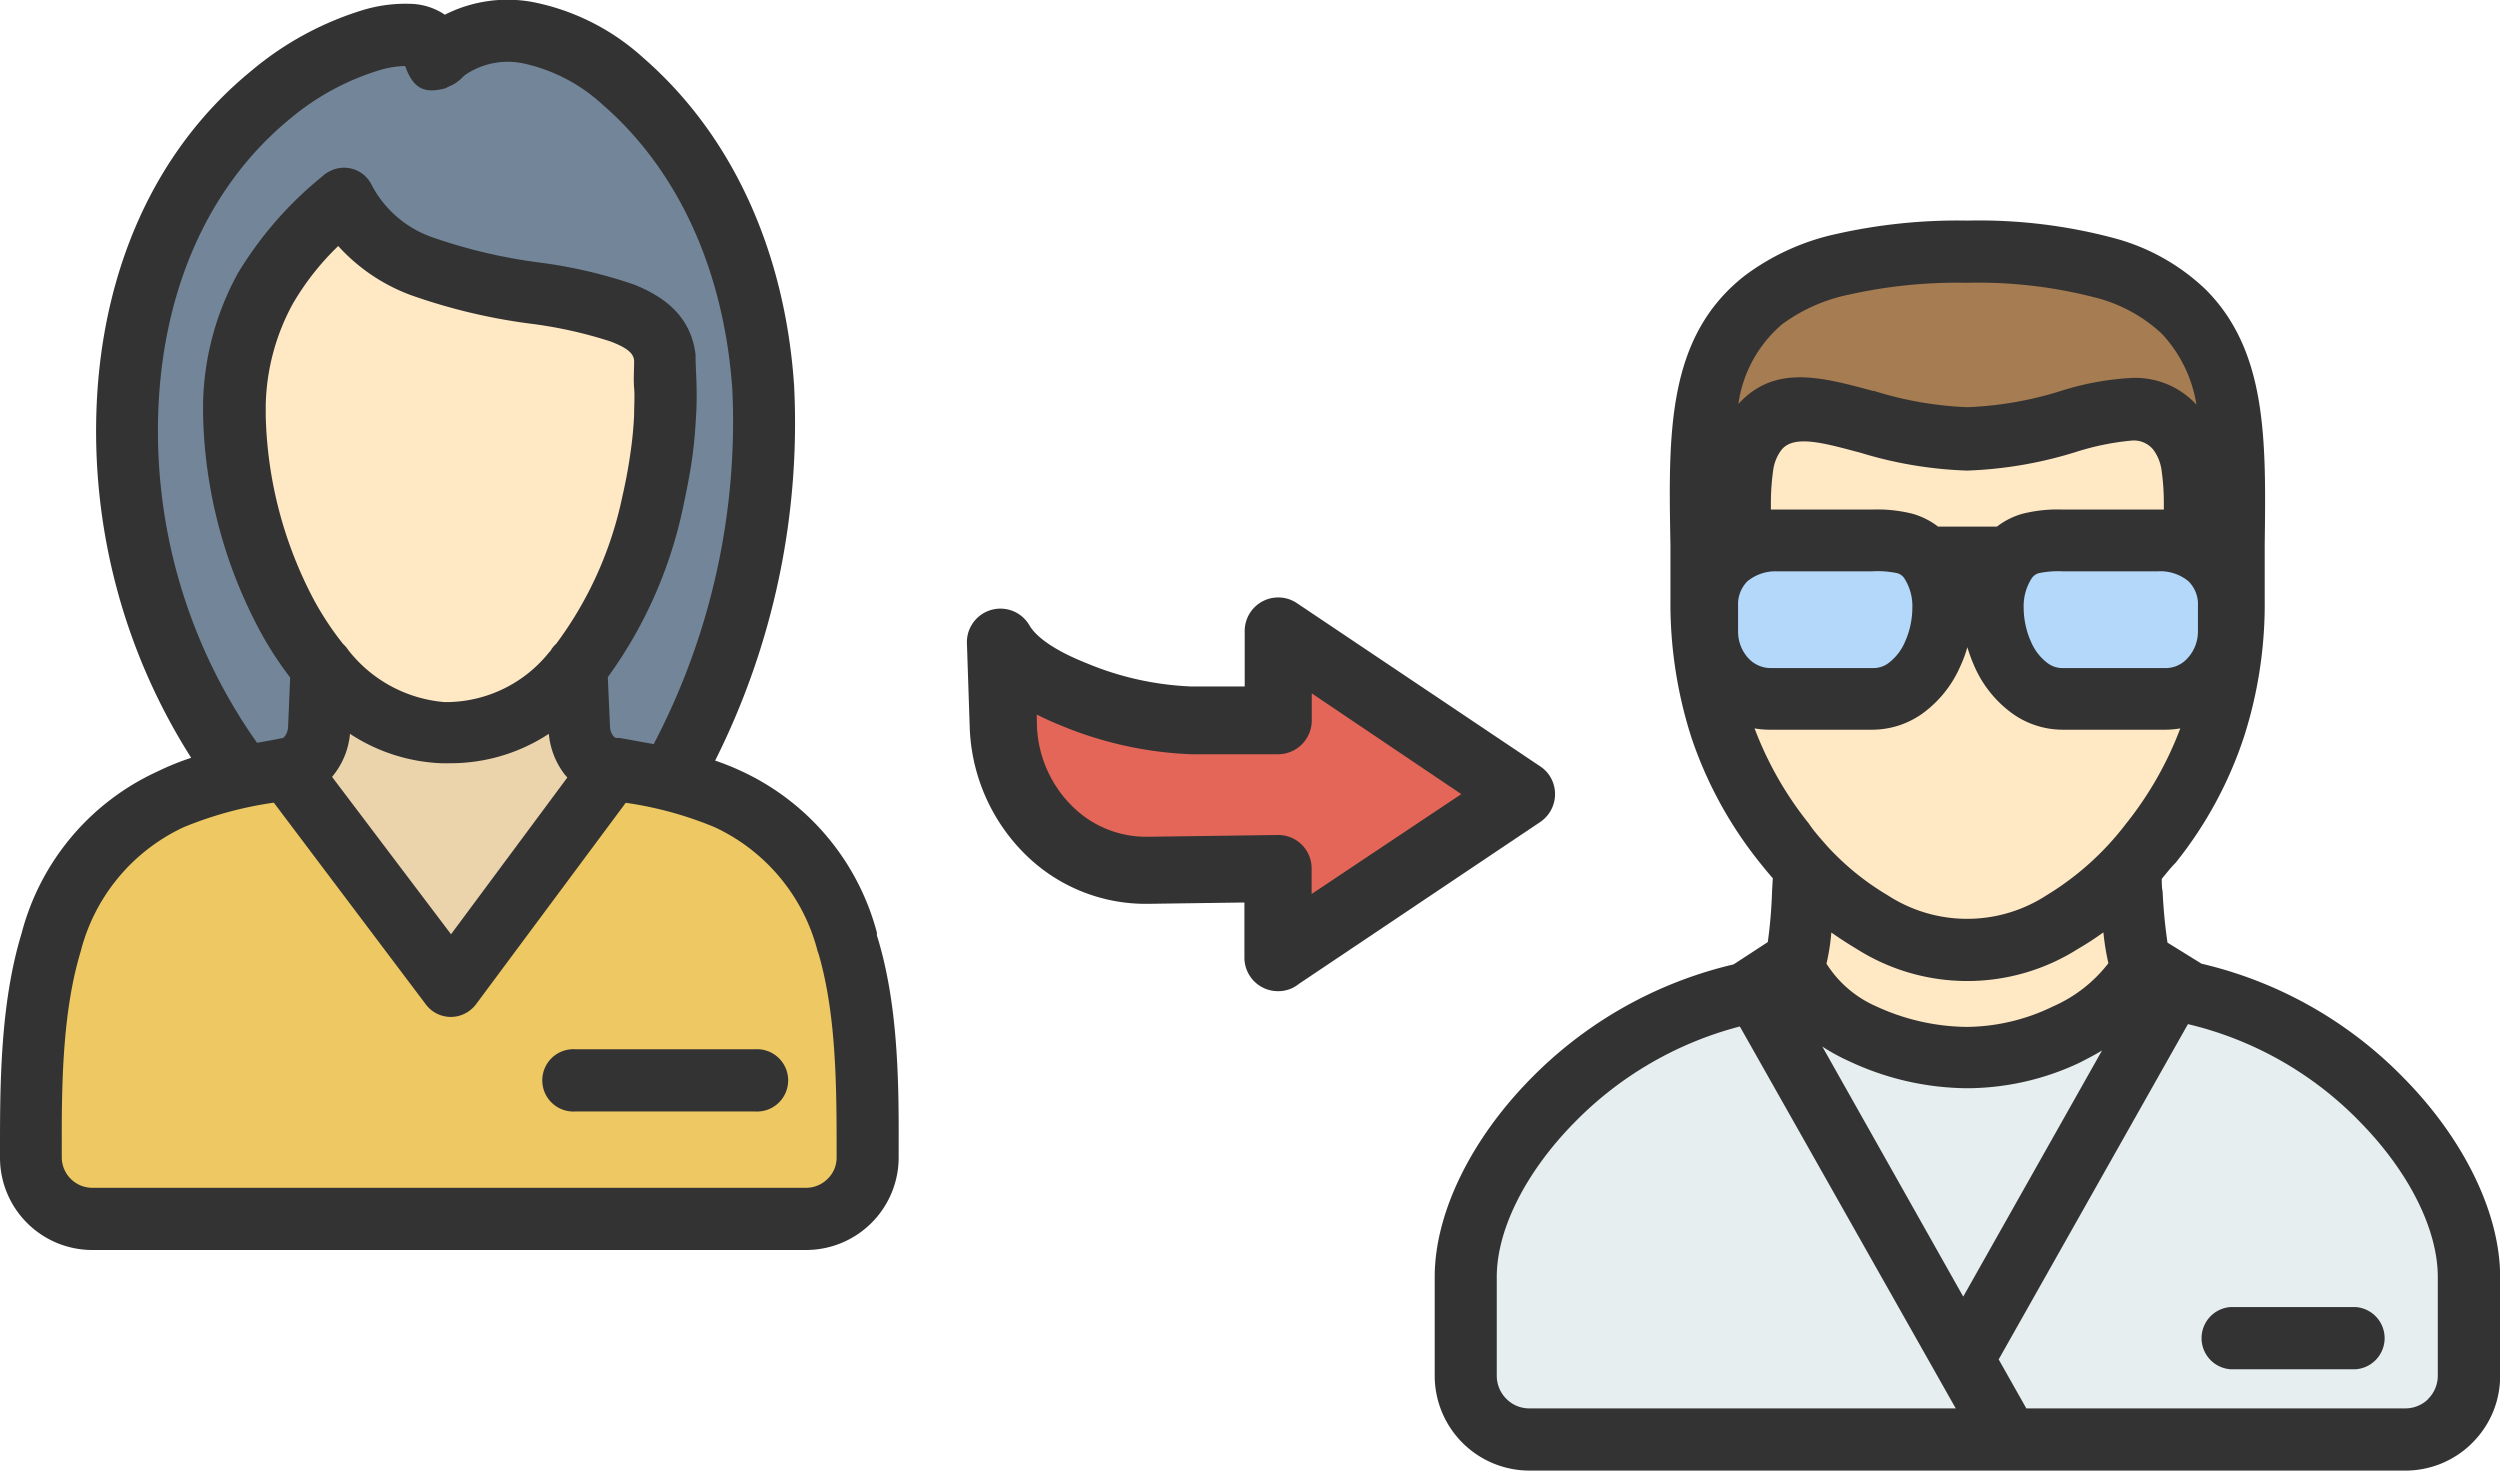 <svg id="im05" xmlns="http://www.w3.org/2000/svg" viewBox="0 0 170 100"><defs><style>#im05 .cls-1{fill:#333;}#im05 .cls-1,#im05 .cls-2,#im05 .cls-3,#im05 .cls-4,#im05 .cls-5,#im05 .cls-6,#im05 .cls-7,#im05 .cls-8,#im05 .cls-9{fill-rule:evenodd;}#im05 .cls-2{fill:#edc863;}#im05 .cls-3{fill:#ebd3ab;}#im05 .cls-4{fill:#738699;}#im05 .cls-5{fill:#ffe9c5;}#im05 .cls-6{fill:#b4d8fa;}#im05 .cls-7{fill:#e6eef0;}#im05 .cls-8{fill:#a67c52;}#im05 .cls-9{fill:#e36658;}</style></defs><path class="cls-1" d="M13,51.53A41.39,41.39,0,0,1,6.6,27c.48-8.47,3.72-16.63,10.45-22.15A21.59,21.59,0,0,1,24.79.65a10,10,0,0,1,3.1-.39A4.36,4.36,0,0,1,30.25,1,9.41,9.41,0,0,1,36.43.18a15.67,15.67,0,0,1,7.3,3.74C49.82,9.21,53.39,17.13,54,26.23a51.15,51.15,0,0,1-5.37,25.49,17.25,17.25,0,0,1,1.75.7,16.84,16.84,0,0,1,9.25,11l0,.19C61,68,61.13,73,61.11,77.71h0v1A6.3,6.3,0,0,1,54.82,85H6.29A6.28,6.28,0,0,1,0,78.71V77.54c0-4.78.14-9.7,1.47-14.08a16.75,16.75,0,0,1,9.24-11A18.39,18.39,0,0,1,13,51.53Z"/><path class="cls-2" d="M42.55,54.59,32.45,68.18a2.27,2.27,0,0,1-.5.53,2.12,2.12,0,0,1-3-.42L18.62,54.58a25.49,25.49,0,0,0-6.13,1.67,12.81,12.81,0,0,0-7,8.44c-1.16,3.83-1.3,8.38-1.29,12.82v1.2a2.08,2.08,0,0,0,2.06,2.06H54.82a2.05,2.05,0,0,0,1.46-.61,2,2,0,0,0,.61-1.45v-1h0c0-4.45-.1-9-1.23-12.86l-.06-.16a12.81,12.81,0,0,0-7-8.44A24.88,24.88,0,0,0,42.55,54.59Z"/><path class="cls-1" d="M39.14,75.58a2.12,2.12,0,1,1,0-4.23H51.33a2.12,2.12,0,1,1,0,4.23Z"/><path class="cls-3" d="M37.32,49.9a12.17,12.17,0,0,1-6.76,2l-.55,0a12.17,12.17,0,0,1-6.21-2,5.28,5.28,0,0,1-1.11,2.79l-.11.14,8.09,10.7,7.91-10.66-.16-.18A5.33,5.33,0,0,1,37.32,49.9Z"/><path class="cls-4" d="M47,31.62c-.16,1-.36,2-.6,3.11a30.26,30.26,0,0,1-5.07,11.32l.15,3.35a1.09,1.09,0,0,0,.22.64.55.55,0,0,0,.17.14l.27,0,.45.08,1.86.34A47.23,47.23,0,0,0,49.8,26.51c-.55-8-3.61-14.87-8.83-19.4a11.57,11.57,0,0,0-5.3-2.78,5.14,5.14,0,0,0-4,.74,1.43,1.43,0,0,0-.23.2,2.6,2.6,0,0,1-.91.61L30.3,6c-1.48.4-2.21,0-2.75-1.51a6.62,6.62,0,0,0-1.67.26,17.29,17.29,0,0,0-6.16,3.33c-5.73,4.7-8.5,11.76-8.92,19.13a36.72,36.72,0,0,0,6.68,23.3l1-.18.38-.07a2.32,2.32,0,0,1,.38-.07,1.59,1.59,0,0,0,.13-.13,1.16,1.16,0,0,0,.22-.64l.14-3.35a23.73,23.73,0,0,1-2.06-3.18,32.54,32.54,0,0,1-3.86-14.62c0-.22,0-.53,0-.92a19.15,19.15,0,0,1,2.36-8.76A25.23,25.23,0,0,1,21.91,12l.12-.11a2.25,2.25,0,0,1,.46-.28,2.09,2.09,0,0,1,2.8,1,7.42,7.42,0,0,0,4.24,3.57,36.07,36.07,0,0,0,7.14,1.67,32.68,32.68,0,0,1,6.39,1.48c2.33.91,3.95,2.34,4.24,4.8v.13c0,.66.06,1.37.07,2.13s0,1.41-.05,2.08A31.42,31.42,0,0,1,47,31.62Z"/><path class="cls-5" d="M42.31,33.81c.21-.92.39-1.84.53-2.8a26.71,26.71,0,0,0,.28-2.78c0-.65.05-1.27,0-1.86s0-1.17,0-1.8-.7-1-1.6-1.35A29.89,29.89,0,0,0,36,22a39.46,39.46,0,0,1-8-1.91,12.5,12.5,0,0,1-5-3.36,18,18,0,0,0-3.09,3.93,15,15,0,0,0-1.84,6.88v.74a28.07,28.07,0,0,0,3.33,12.61,20.58,20.58,0,0,0,1.93,2.9,2,2,0,0,1,.35.41,9.27,9.27,0,0,0,6.52,3.54h.37a9,9,0,0,0,6.76-3.37l.11-.12a1.74,1.74,0,0,1,.38-.47A25.45,25.45,0,0,0,42.31,33.81Z"/><path class="cls-1" d="M147,59.76c0,.3,0,.59.06.88a34.57,34.57,0,0,0,.33,3.46l2.31,1.43a28.15,28.15,0,0,1,13.77,7.79c4.06,4.12,6.54,9.16,6.54,13.51h0v6.73h0a6.4,6.4,0,0,1-1.89,4.55l-.13.13a6.43,6.43,0,0,1-4.42,1.76H104a6.45,6.45,0,0,1-6.44-6.44V86.83c0-4.35,2.48-9.37,6.54-13.49a28.37,28.37,0,0,1,13.78-7.76l2.33-1.52a32.57,32.57,0,0,0,.29-3.46l.05-.88c-.31-.35-.6-.71-.89-1.07A27.59,27.59,0,0,1,115,50.1a29.83,29.83,0,0,1-1.41-9.35c0-1.7,0-2.71,0-3.7-.14-7.63-.26-14.15,5.06-18.31a16.07,16.07,0,0,1,6.13-2.81,37.57,37.57,0,0,1,9-.93,35.54,35.54,0,0,1,9.89,1.17A14.34,14.34,0,0,1,150,19.7h0c4.2,4.22,4.09,10.3,4,17.36,0,1,0,2,0,3.7a29.54,29.54,0,0,1-1.41,9.35,27.38,27.38,0,0,1-4.64,8.55C147.61,59,147.3,59.4,147,59.76Z"/><path class="cls-6" d="M146.73,38.85h-6.47a6.58,6.58,0,0,0-1.6.12.86.86,0,0,0-.52.38,3.51,3.51,0,0,0-.53,2,5.72,5.72,0,0,0,.49,2.27,3.55,3.55,0,0,0,1.16,1.49,1.7,1.7,0,0,0,1,.32h7a2,2,0,0,0,1.5-.68,2.68,2.68,0,0,0,.7-1.83V41.2a2.19,2.19,0,0,0-.64-1.67A3,3,0,0,0,146.73,38.85Z"/><path class="cls-6" d="M127.29,38.85h-6.47a3,3,0,0,0-2,.68,2.22,2.22,0,0,0-.63,1.67v1.72a2.67,2.67,0,0,0,.69,1.83,2.07,2.07,0,0,0,1.51.68h7a1.72,1.72,0,0,0,1-.32,3.55,3.55,0,0,0,1.16-1.49,5.72,5.72,0,0,0,.49-2.27,3.51,3.51,0,0,0-.53-2,.86.86,0,0,0-.52-.38A6.67,6.67,0,0,0,127.29,38.85Z"/><path class="cls-7" d="M118.31,69.8a24.28,24.28,0,0,0-11.22,6.5c-3.3,3.34-5.31,7.27-5.31,10.53v6.73a2.22,2.22,0,0,0,.65,1.56,2.18,2.18,0,0,0,1.56.65h29Z"/><path class="cls-7" d="M135.91,92.44l1.88,3.33h25.76a2.22,2.22,0,0,0,1.5-.57l.07-.08a2.22,2.22,0,0,0,.65-1.56h0V86.83h0c0-3.26-2-7.2-5.31-10.56a24,24,0,0,0-11.68-6.63Z"/><path class="cls-7" d="M123.92,71.17l9.58,17,9.44-16.74c-.47.29-1,.56-1.48.81A18,18,0,0,1,133.78,74a19.1,19.1,0,0,1-8-1.82A13.77,13.77,0,0,1,123.92,71.17Z"/><path class="cls-5" d="M147.14,34.63v-.48a15.41,15.41,0,0,0-.16-2.21,3,3,0,0,0-.54-1.34,1.7,1.7,0,0,0-1.49-.64,17.69,17.69,0,0,0-3.71.75h0A28.06,28.06,0,0,1,133.77,32a27.7,27.7,0,0,1-7.31-1.23l-.28-.07c-2.31-.62-4.27-1.13-5.06-.08a2.93,2.93,0,0,0-.54,1.33,16,16,0,0,0-.16,2.26v.44h6.87a9.82,9.82,0,0,1,2.74.28,5.11,5.11,0,0,1,1.76.88h4a5.11,5.11,0,0,1,1.76-.88,9.79,9.79,0,0,1,2.74-.28h6.88Z"/><path class="cls-8" d="M149.36,27.52A9.16,9.16,0,0,0,147,22.69v0a10.38,10.38,0,0,0-4.53-2.46,31.78,31.78,0,0,0-8.72-1,33.69,33.69,0,0,0-8,.8,11.62,11.62,0,0,0-4.54,2,8.69,8.69,0,0,0-3,5.44c2.46-2.68,5.55-1.86,9.14-.89h.07a24.41,24.41,0,0,0,6.36,1.11,24.27,24.27,0,0,0,6.37-1.11,19.29,19.29,0,0,1,4.79-.88A5.66,5.66,0,0,1,149.36,27.52Z"/><path class="cls-5" d="M124.53,63.41a14.09,14.09,0,0,1-.33,2.12,7.6,7.6,0,0,0,3.38,2.9,15,15,0,0,0,6.2,1.4,13.65,13.65,0,0,0,5.84-1.4,9.63,9.63,0,0,0,3.75-2.93,17.4,17.4,0,0,1-.34-2.1,20.2,20.2,0,0,1-1.72,1.12,14.06,14.06,0,0,1-15.07,0Q125.37,64,124.53,63.41Z"/><path class="cls-5" d="M124.2,57.48h0l.08.09a18,18,0,0,0,4.07,3.3,9.91,9.91,0,0,0,10.83,0A19.52,19.52,0,0,0,144.58,56a23.78,23.78,0,0,0,3.68-6.47,6.12,6.12,0,0,1-1,.09h-7a5.89,5.89,0,0,1-3.39-1.08,7.84,7.84,0,0,1-2.61-3.23,11.18,11.18,0,0,1-.48-1.3,8.43,8.43,0,0,1-.48,1.3,7.81,7.81,0,0,1-2.6,3.23,5.89,5.89,0,0,1-3.39,1.08h-7a5.83,5.83,0,0,1-1-.09A23.73,23.73,0,0,0,123,56C123.36,56.54,123.78,57,124.2,57.48Z"/><path class="cls-1" d="M151.68,93.11a2.12,2.12,0,0,1,0-4.23h8.5a2.12,2.12,0,0,1,0,4.23Z"/><path class="cls-1" d="M69.62,58a12.75,12.75,0,0,1-3.68-8.57l-.19-5.71A2.28,2.28,0,0,1,70,42.52c.53.92,2,1.83,3.87,2.57A20.56,20.56,0,0,0,81,46.68h3.64V42.86h0A2.28,2.28,0,0,1,88.17,41L104.7,52.09a2.23,2.23,0,0,1,.66.64,2.29,2.29,0,0,1-.63,3.17l-16.4,11a2.21,2.21,0,0,1-1.42.5,2.28,2.28,0,0,1-2.29-2.29V61.37l-6.56.09A11.64,11.64,0,0,1,69.62,58Z"/><path class="cls-9" d="M70.51,49.3a8.1,8.1,0,0,0,2.35,5.47A7.13,7.13,0,0,0,78,56.9l8.88-.12A2.27,2.27,0,0,1,89.19,59v0h0v1.79L99.37,54,89.2,47.15V49a2.3,2.3,0,0,1-2.29,2.29H81a25.7,25.7,0,0,1-8.84-1.95c-.57-.23-1.13-.48-1.66-.75Z"/></svg>